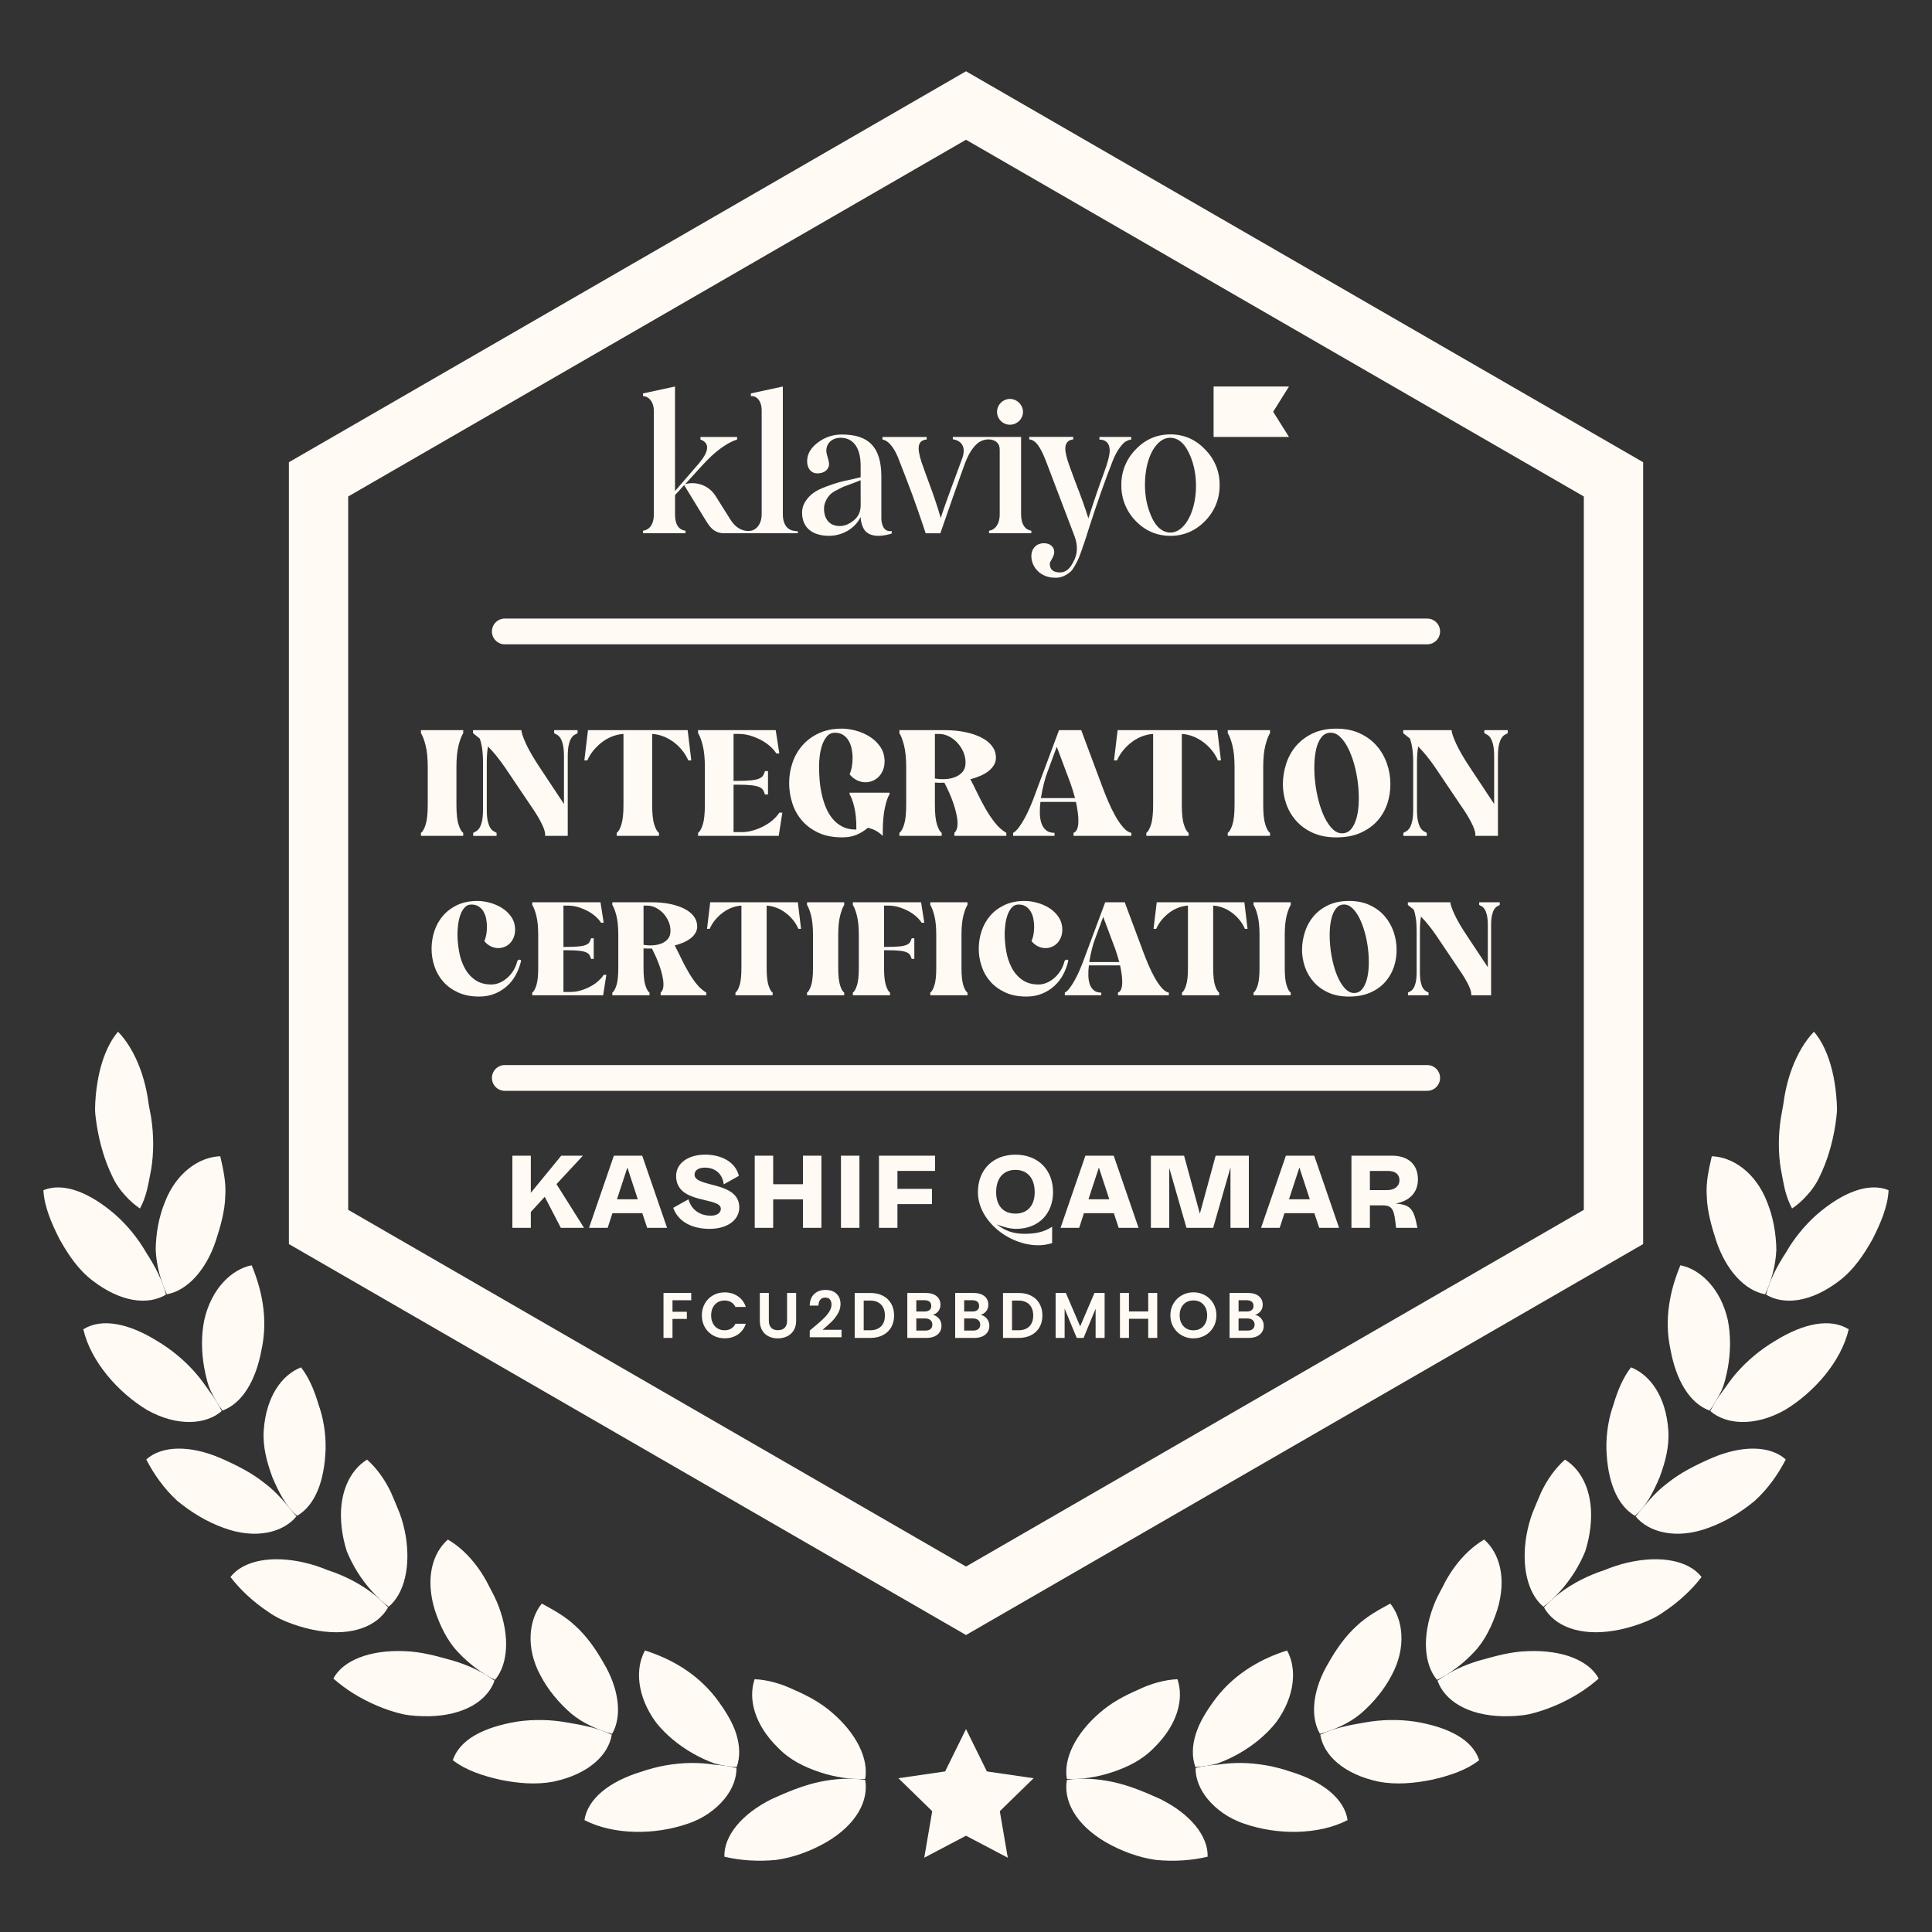<?xml version="1.0" encoding="utf-8"?>
<!-- Generator: Adobe Illustrator 16.0.0, SVG Export Plug-In . SVG Version: 6.00 Build 0)  -->
<!DOCTYPE svg PUBLIC "-//W3C//DTD SVG 1.1//EN" "http://www.w3.org/Graphics/SVG/1.1/DTD/svg11.dtd">
<svg version="1.1" id="Layer_1" xmlns="http://www.w3.org/2000/svg" xmlns:xlink="http://www.w3.org/1999/xlink" x="0px" y="0px"
	 width="300px" height="300px" viewBox="0 0 300 300" enable-background="new 0 0 300 300" xml:space="preserve">
<rect x="0" y="0" width="300" height="300" fill="#333333" stroke="none"/>
<g>
	<g>
		<g>
			<g>
				<g>
					<g>
						<g>
							<path fill="#FFFAF4" d="M293.259,184.811c-0.116,2.535-1.243,5.15-2.497,7.615c-1.367,2.441-2.933,4.758-5.13,6.432
								c-4.396,3.384-8.631,3.845-11.403,2.168c0.557-2.194,1.69-4.393,3.08-6.518c1.243-2.17,2.896-4.227,4.881-5.977
								C286.249,185.057,290.232,183.572,293.259,184.811z"/>
							<path fill="#FFFAF4" d="M287.066,206.412c-1.147,4.977-5.368,9.797-9.905,12.533c-4.738,2.658-9.197,2.254-11.586,0.16
								c0.497-1.01,1.12-2.006,1.848-2.982c0.734-0.971,1.39-2.016,2.236-2.947c1.651-1.898,3.686-3.605,5.987-4.971
								C280.111,205.438,284.253,204.648,287.066,206.412z"/>
							<path fill="#FFFAF4" d="M277.29,226.625c-1.147,2.248-2.742,4.529-4.793,6.406c-2.156,1.801-4.627,3.277-7.164,4.195
								c-5.021,1.885-9.344,0.717-11.354-1.765c1.442-1.728,2.93-3.674,4.975-5.185c1.955-1.584,4.416-2.813,6.789-3.846
								C270.471,224.379,274.88,224.443,277.29,226.625z"/>
							<path fill="#FFFAF4" d="M264.221,244.875c-1.531,2.002-3.58,3.895-5.888,5.43c-1.121,0.793-2.39,1.402-3.729,1.863
								c-1.324,0.475-2.674,0.836-4.021,1.053c-5.388,0.877-9.233-0.775-10.836-3.621c1.528-1.672,3.498-3.137,5.769-4.297
								c1.129-0.572,2.334-1.08,3.596-1.488c1.18-0.491,2.408-0.895,3.684-1.188C257.866,241.469,262.227,242.318,264.221,244.875z"
								/>
							<path fill="#FFFAF4" d="M248.243,260.643c-1.882,1.681-4.254,3.152-6.818,4.232c-1.276,0.537-2.604,0.982-3.938,1.295
								c-1.358,0.283-2.791,0.338-4.149,0.324c-5.502-0.129-9.03-2.449-10.123-5.52c1.824-1.345,4.047-2.41,6.5-3.125
								c2.474-0.689,4.929-1.4,7.584-1.461C242.544,256.184,246.718,257.797,248.243,260.643z"/>
							<path fill="#FFFAF4" d="M229.689,273.318c-2.01,1.572-4.684,2.445-7.405,3.053c-2.738,0.551-5.543,0.791-8.222,0.283
								c-5.422-1.16-8.518-4.092-9.049-7.287c2.027-1.008,4.469-1.494,6.945-1.902c2.471-0.449,5.115-0.518,7.742-0.137
								C224.995,268.201,228.645,270.152,229.689,273.318z"/>
							<path fill="#FFFAF4" d="M209.253,282.627c-4.539,2.338-10.93,2.32-15.979,0.578c-2.518-0.82-4.465-2.297-5.744-3.844
								c-1.271-1.545-1.896-3.219-1.885-4.83c1.097-0.283,2.265-0.428,3.467-0.52c1.189-0.187,2.427-0.269,3.685-0.259
								c2.521,0.043,5.147,0.494,7.681,1.377C205.454,276.645,208.771,279.361,209.253,282.627z"/>
							<path fill="#FFFAF4" d="M187.521,288.309c-2.453,0.588-5.24,0.769-7.99,0.504c-2.754-0.367-5.49-1.42-7.828-2.754
								c-4.697-2.746-6.613-6.467-6.033-9.688c2.248-0.313,4.701-0.199,7.178,0.342c2.478,0.529,5.006,1.588,7.316,2.639
								C184.809,281.65,187.616,285.07,187.521,288.309z"/>
							<path fill="#FFFAF4" d="M274.091,200.975c-3.184-0.578-6.079-3.771-7.59-8.268c-0.735-2.244-1.405-4.656-1.469-6.887
								c-0.177-2.254,0.34-4.344,0.772-6.277c3.213,0.096,6.801,2.488,8.59,7.098c0.939,2.305,1.398,4.883,1.438,7.412
								C275.727,196.545,275.04,198.939,274.091,200.975z"/>
							<path fill="#FFFAF4" d="M268.298,204.996c0.478,2.416,0.437,5.008-0.016,7.479c-0.25,1.23-0.503,2.478-1.023,3.56
								c-0.522,1.08-1.133,2.094-1.803,3.002c-3.099-1.156-5.188-4.688-6.06-9.459c-1.069-4.892,0.006-9.453,1.537-13.109
								C264.038,197.092,267.2,200.092,268.298,204.996z"/>
							<path fill="#FFFAF4" d="M259.048,222.006c0.197,2.547-0.45,4.984-1.327,7.346c-0.966,2.287-2.095,4.56-3.853,6.019
								c-2.836-1.66-4.281-5.486-4.427-10.437c-0.037-2.44,0.365-4.783,1.113-6.871c0.639-2.172,1.492-4.18,2.707-5.742
								C256.271,213.51,258.669,216.885,259.048,222.006z"/>
							<path fill="#FFFAF4" d="M246.962,237.121c-0.144,1.254-0.41,2.523-0.797,3.744c-0.465,1.15-1.041,2.26-1.709,3.316
								c-1.332,2.104-3.006,3.954-4.799,5.311c-2.466-2.066-3.447-6.328-2.627-11.096c0.215-1.188,0.518-2.34,0.92-3.431
								c0.418-1.061,0.881-2.114,1.33-3.178c0.969-2.058,2.233-3.806,3.729-5.138C245.775,228.35,247.527,232.066,246.962,237.121z"
								/>
							<path fill="#FFFAF4" d="M232.499,249.969c-0.767,2.35-1.908,4.813-3.633,6.592c-1.695,1.81-3.693,3.301-5.722,4.293
								c-2.074-2.467-2.285-6.803-0.621-11.291c0.408-1.133,0.949-2.153,1.511-3.188c0.521-1.078,1.129-2.082,1.795-2.994
								c1.325-1.822,2.907-3.307,4.631-4.322C232.9,241.215,233.971,245.152,232.499,249.969z"/>
							<path fill="#FFFAF4" d="M216.073,260.178c-1.152,2.207-2.816,4.211-4.726,5.871c-1.932,1.617-4.225,2.568-6.383,3.186
								c-1.619-2.801-1.072-7.071,1.379-11.118c1.186-2.101,2.625-4.103,4.277-5.607c1.627-1.557,3.525-2.557,5.26-3.508
								C217.868,251.447,218.438,255.854,216.073,260.178z"/>
							<path fill="#FFFAF4" d="M198.152,267.449c-1.53,1.928-3.532,3.564-5.719,4.813c-1.078,0.619-2.219,1.143-3.363,1.564
								c-1.149,0.32-2.327,0.486-3.448,0.566c-0.556-1.529-0.521-3.312,0.063-5.142c0.569-1.83,1.682-3.649,3.192-5.646
								c3.052-3.916,7.192-6.135,10.979-7.316C201.4,259.082,201.141,263.354,198.152,267.449z"/>
							<path fill="#FFFAF4" d="M179.202,271.385c-1.813,1.889-4.08,2.99-6.449,3.785c-2.367,0.793-4.84,1.162-7.084,1.063
								c-0.573-3.157,1.39-7.067,5.063-10.241c1.836-1.613,3.898-2.699,5.963-3.591c2.052-0.996,4.142-1.561,6.138-1.657
								C183.874,263.814,182.854,267.813,179.202,271.385z"/>
							<path fill="#FFFAF4" d="M278.271,187.656c-0.437-0.828-0.812-1.766-1.078-2.799c-0.248-1.033-0.441-2.162-0.674-3.381
								c-0.394-2.431-0.412-5.127,0.021-7.943c0.125-0.703,0.256-1.4,0.377-2.08c0.084-0.682,0.192-1.348,0.33-1.992
								c0.264-1.305,0.614-2.525,1.053-3.662c0.865-2.281,2.035-4.209,3.371-5.596c1.203,1.387,2.172,3.424,2.793,5.895
								c0.313,1.236,0.539,2.584,0.664,4.004c0.074,0.711,0.11,1.445,0.123,2.187c-0.026,0.744-0.135,1.487-0.237,2.254
								c-0.46,3.037-1.32,5.819-2.431,8.088c-0.521,1.147-1.213,2.146-1.992,2.979C279.846,186.447,279.064,187.135,278.271,187.656
								z"/>
						</g>
					</g>
					<g>
						<g>
							<path fill="#FFFAF4" d="M6.741,184.811c0.126,2.535,1.254,5.15,2.507,7.615c1.366,2.441,2.923,4.758,5.134,6.432
								c4.391,3.384,8.621,3.845,11.398,2.168c-0.556-2.194-1.69-4.393-3.077-6.518c-1.245-2.17-2.899-4.227-4.888-5.977
								C13.757,185.057,9.775,183.572,6.741,184.811z"/>
							<path fill="#FFFAF4" d="M12.938,206.412c1.147,4.977,5.37,9.797,9.902,12.533c4.75,2.658,9.198,2.254,11.591,0.16
								c-0.499-1.01-1.119-2.006-1.841-2.982c-0.73-0.971-1.391-2.016-2.239-2.947c-1.654-1.898-3.685-3.605-5.984-4.971
								C19.896,205.438,15.76,204.648,12.938,206.412z"/>
							<path fill="#FFFAF4" d="M22.714,226.625c1.152,2.248,2.746,4.529,4.794,6.406c2.166,1.801,4.628,3.277,7.17,4.195
								c5.012,1.885,9.337,0.717,11.352-1.765c-1.445-1.728-2.933-3.674-4.978-5.185c-1.954-1.584-4.412-2.813-6.779-3.846
								C29.537,224.379,25.128,224.443,22.714,226.625z"/>
							<path fill="#FFFAF4" d="M35.785,244.875c1.536,2.002,3.584,3.895,5.889,5.43c1.122,0.793,2.391,1.402,3.732,1.863
								c1.324,0.475,2.671,0.836,4.011,1.053c5.391,0.877,9.243-0.775,10.846-3.621c-1.538-1.672-3.505-3.137-5.767-4.297
								c-1.127-0.572-2.334-1.08-3.594-1.488c-1.183-0.491-2.417-0.895-3.686-1.188C42.141,241.469,37.775,242.318,35.785,244.875z"
								/>
							<path fill="#FFFAF4" d="M51.763,260.643c1.885,1.681,4.259,3.152,6.816,4.232c1.277,0.537,2.607,0.982,3.937,1.295
								c1.359,0.283,2.787,0.338,4.154,0.324c5.503-0.129,9.029-2.449,10.121-5.52c-1.825-1.345-4.046-2.41-6.5-3.125
								c-2.47-0.689-4.924-1.4-7.585-1.461C57.465,256.184,53.283,257.797,51.763,260.643z"/>
							<path fill="#FFFAF4" d="M70.311,273.318c2.009,1.572,4.695,2.445,7.41,3.053c2.736,0.551,5.542,0.791,8.22,0.283
								c5.43-1.16,8.521-4.092,9.054-7.287c-2.026-1.008-4.468-1.494-6.954-1.902c-2.461-0.449-5.105-0.518-7.729-0.137
								C75.02,268.201,71.369,270.152,70.311,273.318z"/>
							<path fill="#FFFAF4" d="M90.754,282.627c4.537,2.338,10.933,2.32,15.977,0.578c2.519-0.82,4.465-2.297,5.743-3.844
								c1.272-1.545,1.896-3.219,1.89-4.83c-1.104-0.283-2.26-0.428-3.468-0.52c-1.193-0.187-2.425-0.269-3.686-0.259
								c-2.523,0.043-5.15,0.494-7.682,1.377C94.549,276.645,91.235,279.361,90.754,282.627z"/>
							<path fill="#FFFAF4" d="M112.481,288.309c2.457,0.588,5.244,0.769,7.998,0.504c2.756-0.367,5.49-1.42,7.83-2.754
								c4.699-2.746,6.608-6.467,6.033-9.688c-2.25-0.313-4.704-0.199-7.189,0.342c-2.474,0.529-4.999,1.588-7.315,2.639
								C115.197,281.65,112.385,285.07,112.481,288.309z"/>
							<path fill="#FFFAF4" d="M25.914,200.975c3.181-0.578,6.079-3.771,7.585-8.268c0.738-2.244,1.418-4.656,1.475-6.887
								c0.17-2.254-0.335-4.344-0.77-6.277c-3.213,0.096-6.805,2.488-8.59,7.098c-0.945,2.305-1.407,4.883-1.438,7.412
								C24.284,196.545,24.97,198.939,25.914,200.975z"/>
							<path fill="#FFFAF4" d="M31.714,204.996c-0.487,2.416-0.441,5.008,0.013,7.479c0.251,1.23,0.497,2.478,1.025,3.56
								c0.523,1.08,1.123,2.094,1.797,3.002c3.103-1.156,5.186-4.688,6.063-9.459c1.063-4.892-0.009-9.453-1.537-13.109
								C35.971,197.092,32.816,200.092,31.714,204.996z"/>
							<path fill="#FFFAF4" d="M40.96,222.006c-0.195,2.547,0.454,4.984,1.325,7.346c0.965,2.287,2.098,4.56,3.856,6.019
								c2.831-1.66,4.272-5.486,4.42-10.437c0.037-2.44-0.357-4.783-1.11-6.871c-0.642-2.172-1.488-4.18-2.71-5.742
								C43.732,213.51,41.342,216.885,40.96,222.006z"/>
							<path fill="#FFFAF4" d="M53.045,237.121c0.141,1.254,0.408,2.523,0.801,3.744c0.463,1.15,1.043,2.26,1.704,3.316
								c1.335,2.104,3.01,3.954,4.802,5.311c2.465-2.066,3.442-6.328,2.627-11.096c-0.211-1.188-0.518-2.34-0.92-3.431
								c-0.412-1.061-0.885-2.114-1.329-3.178c-0.967-2.058-2.238-3.806-3.731-5.138C54.236,228.35,52.48,232.066,53.045,237.121z"
								/>
							<path fill="#FFFAF4" d="M67.504,249.969c0.767,2.35,1.92,4.813,3.639,6.592c1.694,1.81,3.694,3.301,5.717,4.293
								c2.069-2.467,2.287-6.803,0.621-11.291c-0.41-1.133-0.953-2.153-1.504-3.188c-0.528-1.078-1.136-2.082-1.798-2.994
								c-1.33-1.822-2.902-3.307-4.634-4.322C67.103,241.215,66.041,245.152,67.504,249.969z"/>
							<path fill="#FFFAF4" d="M83.934,260.178c1.151,2.207,2.817,4.211,4.724,5.871c1.926,1.617,4.22,2.568,6.391,3.186
								c1.613-2.801,1.063-7.071-1.384-11.118c-1.187-2.101-2.626-4.103-4.277-5.607c-1.627-1.557-3.526-2.557-5.259-3.508
								C82.136,251.447,81.567,255.854,83.934,260.178z"/>
							<path fill="#FFFAF4" d="M101.857,267.449c1.528,1.928,3.528,3.564,5.718,4.813c1.082,0.619,2.213,1.143,3.358,1.564
								c1.154,0.32,2.326,0.486,3.454,0.566c0.56-1.529,0.508-3.312-0.062-5.142c-0.575-1.83-1.69-3.649-3.202-5.646
								c-3.044-3.916-7.192-6.135-10.975-7.316C98.613,259.082,98.867,263.354,101.857,267.449z"/>
							<path fill="#FFFAF4" d="M120.807,271.385c1.813,1.889,4.079,2.99,6.451,3.785c2.361,0.793,4.835,1.162,7.085,1.063
								c0.572-3.157-1.395-7.067-5.072-10.241c-1.837-1.613-3.893-2.699-5.959-3.591c-2.056-0.996-4.143-1.561-6.135-1.657
								C116.135,263.814,117.157,267.813,120.807,271.385z"/>
							<path fill="#FFFAF4" d="M21.737,187.656c0.446-0.828,0.803-1.766,1.07-2.799c0.252-1.033,0.447-2.162,0.686-3.381
								c0.382-2.431,0.41-5.127-0.023-7.943c-0.135-0.703-0.261-1.4-0.382-2.08c-0.085-0.682-0.198-1.348-0.328-1.992
								c-0.27-1.305-0.621-2.525-1.051-3.662c-0.868-2.281-2.031-4.209-3.379-5.596c-1.203,1.387-2.169,3.424-2.793,5.895
								c-0.309,1.236-0.531,2.584-0.665,4.004c-0.064,0.711-0.103,1.445-0.112,2.187c0.015,0.744,0.133,1.487,0.238,2.254
								c0.458,3.037,1.321,5.819,2.425,8.088c0.515,1.147,1.217,2.146,1.991,2.979C20.159,186.447,20.943,187.135,21.737,187.656z"
								/>
						</g>
					</g>
				</g>
			</g>
			<polygon fill="#FFFAF4" points="150.001,268.494 153.245,275.068 160.499,276.123 155.251,281.24 156.488,288.465 
				150.001,285.051 143.516,288.465 144.754,281.24 139.505,276.123 146.756,275.068 			"/>
		</g>
		<g>
			<path fill="#FFFAF4" d="M150.001,21.7l95.935,55.393v110.769l-95.935,55.39l-95.932-55.39V77.092L150.001,21.7 M150.001,11.069
				L44.861,71.773v121.405l105.14,60.707l105.146-60.707V71.773L150.001,11.069L150.001,11.069z"/>
		</g>
	</g>
	<g>
		<path fill="#FFFAF4" d="M71.93,113.378v0.469c-0.266,0.406-0.508,1.048-0.727,1.923c-0.22,0.876-0.328,2.002-0.328,3.377v5.816
			c0,1.376,0.108,2.403,0.328,3.084c0.219,0.68,0.461,1.106,0.727,1.278v0.469h-6.566v-0.469c0.266-0.172,0.508-0.599,0.728-1.278
			c0.219-0.681,0.328-1.708,0.328-3.084v-5.816c0-1.375-0.109-2.501-0.328-3.377c-0.22-0.875-0.462-1.517-0.728-1.923v-0.469H71.93z
			"/>
		<path fill="#FFFAF4" d="M73.454,113.378h7.505c0.016,0.406,0.258,1.117,0.727,2.134c0.47,1.017,1.173,2.228,2.111,3.635
			l3.775,5.699v-7.341c0-0.797-0.055-1.422-0.164-1.876c-0.109-0.453-0.243-0.797-0.398-1.032c-0.157-0.234-0.321-0.398-0.493-0.492
			c-0.172-0.094-0.328-0.18-0.469-0.258v-0.469h3.635v0.469c-0.141,0.078-0.297,0.164-0.469,0.258
			c-0.172,0.094-0.336,0.258-0.492,0.492c-0.157,0.235-0.29,0.579-0.399,1.032c-0.109,0.454-0.164,1.079-0.164,1.876v12.289h-3.518
			c0.031-0.141,0.02-0.344-0.035-0.609s-0.172-0.599-0.352-0.997c-0.18-0.398-0.427-0.863-0.739-1.396
			c-0.313-0.531-0.711-1.141-1.195-1.829l-3.917-5.816c-0.453-0.656-0.899-1.255-1.337-1.794s-0.867-1.02-1.289-1.442
			c-0.063,0.345-0.11,0.724-0.142,1.138c-0.032,0.414-0.047,0.88-0.047,1.396v7.223c0,0.798,0.055,1.423,0.164,1.877
			c0.109,0.453,0.243,0.797,0.399,1.031c0.156,0.234,0.32,0.398,0.492,0.493c0.172,0.094,0.328,0.18,0.469,0.258v0.469h-3.635
			v-0.469c0.141-0.078,0.297-0.164,0.469-0.258c0.172-0.095,0.336-0.259,0.493-0.493c0.156-0.234,0.289-0.578,0.398-1.031
			c0.109-0.454,0.164-1.079,0.164-1.877v-7.223c0-0.892-0.047-1.642-0.141-2.252c-0.094-0.609-0.219-1.117-0.375-1.524
			c-0.423-0.344-0.767-0.617-1.032-0.82L73.454,113.378L73.454,113.378z"/>
		<path fill="#FFFAF4" d="M90.738,118.069l0.563-4.69h15.479l0.563,4.69h-0.469c-0.25-0.579-0.574-1.11-0.974-1.595
			c-0.398-0.484-0.848-0.911-1.349-1.278c-0.5-0.367-1.031-0.657-1.595-0.868c-0.563-0.211-1.125-0.332-1.688-0.363v10.999
			c0,1.376,0.109,2.403,0.329,3.084c0.219,0.68,0.461,1.106,0.727,1.278v0.469h-6.566v-0.469c0.266-0.172,0.508-0.599,0.727-1.278
			c0.219-0.681,0.329-1.708,0.329-3.084v-10.999c-0.563,0.031-1.126,0.152-1.688,0.363c-0.563,0.211-1.091,0.501-1.583,0.868
			c-0.493,0.367-0.942,0.794-1.349,1.278c-0.407,0.484-0.735,1.016-0.985,1.595H90.738z"/>
		<path fill="#FFFAF4" d="M109.452,124.963v-5.816c0-1.375-0.109-2.501-0.328-3.377c-0.219-0.875-0.461-1.517-0.727-1.923v-0.469
			h12.054l0.563,3.611h-0.47c-0.234-0.375-0.559-0.746-0.973-1.114c-0.415-0.367-0.888-0.691-1.419-0.973
			c-0.532-0.282-1.091-0.508-1.677-0.681c-0.587-0.172-1.177-0.258-1.771-0.258h-0.798v7.294h0.516c0.985,0,1.747-0.031,2.287-0.094
			c0.539-0.063,0.949-0.16,1.231-0.294c0.281-0.132,0.473-0.293,0.574-0.48s0.191-0.406,0.27-0.656h0.469v3.635h-0.469
			c-0.078-0.25-0.168-0.469-0.27-0.656c-0.102-0.188-0.293-0.349-0.574-0.481c-0.282-0.133-0.692-0.23-1.231-0.293
			c-0.54-0.063-1.302-0.094-2.287-0.094h-0.516v7.364h1.267c0.594,0,1.185-0.086,1.771-0.259c0.586-0.172,1.146-0.398,1.677-0.68
			c0.531-0.282,1.005-0.605,1.419-0.974c0.414-0.367,0.738-0.738,0.974-1.113h0.469l-0.563,3.611h-12.522v-0.469
			c0.266-0.172,0.508-0.599,0.727-1.278C109.343,127.367,109.452,126.339,109.452,124.963z"/>
		<path fill="#FFFAF4" d="M122.538,121.586c0-1.063,0.168-2.1,0.505-3.107c0.336-1.009,0.844-1.907,1.524-2.697
			c0.68-0.789,1.532-1.427,2.556-1.911s2.225-0.728,3.601-0.728c0.672,0,1.391,0.103,2.157,0.306
			c0.766,0.203,1.481,0.512,2.146,0.926c0.665,0.415,1.216,0.938,1.653,1.571c0.438,0.634,0.665,1.38,0.681,2.24
			c0,0.516-0.082,0.977-0.246,1.384c-0.164,0.406-0.384,0.75-0.657,1.031c-0.273,0.281-0.59,0.497-0.949,0.646
			c-0.36,0.148-0.735,0.223-1.126,0.223c-0.438,0-0.872-0.102-1.302-0.305c-0.43-0.203-0.817-0.517-1.161-0.938
			c0.156-0.328,0.273-0.711,0.353-1.149c0.078-0.438,0.117-0.895,0.117-1.372s-0.047-0.949-0.141-1.419
			c-0.094-0.469-0.251-0.891-0.47-1.266c-0.219-0.376-0.504-0.677-0.855-0.903c-0.351-0.226-0.778-0.34-1.278-0.34
			c-0.516,0-0.938,0.199-1.267,0.598c-0.328,0.399-0.578,0.872-0.75,1.419c-0.173,0.548-0.29,1.114-0.353,1.7
			c-0.063,0.587-0.094,1.067-0.094,1.442c0,0.657,0.027,1.356,0.082,2.099c0.055,0.743,0.16,1.478,0.317,2.205
			c0.156,0.727,0.371,1.427,0.645,2.099c0.273,0.673,0.621,1.267,1.044,1.782c0.422,0.517,0.93,0.927,1.524,1.231
			c0.594,0.305,1.281,0.457,2.063,0.457h0.117c0.016-1.375-0.09-2.532-0.316-3.471c-0.227-0.938-0.474-1.61-0.739-2.017v-0.234
			h6.215v0.234c-0.266,0.406-0.504,1.087-0.715,2.04c-0.211,0.954-0.325,2.119-0.34,3.494v0.938
			c-0.392-0.359-0.755-0.629-1.091-0.81c-0.336-0.179-0.738-0.331-1.208-0.457c-0.531,0.454-1.118,0.817-1.759,1.091
			c-0.642,0.273-1.392,0.41-2.251,0.41c-1.423,0-2.654-0.242-3.694-0.727c-1.04-0.485-1.896-1.122-2.567-1.912
			c-0.673-0.789-1.169-1.691-1.489-2.708C122.698,123.666,122.538,122.634,122.538,121.586z"/>
		<path fill="#FFFAF4" d="M139.658,129.794v-0.469c0.266-0.172,0.508-0.599,0.727-1.278c0.219-0.681,0.328-1.708,0.328-3.084v-5.816
			c0-1.375-0.109-2.501-0.328-3.377c-0.219-0.875-0.461-1.517-0.727-1.923v-0.469h7.059c1.157,0,2.216,0.102,3.179,0.305
			c0.961,0.203,1.793,0.484,2.497,0.844c0.705,0.36,1.252,0.798,1.643,1.313c0.391,0.517,0.594,1.087,0.609,1.712
			c0.016,0.454-0.082,0.86-0.293,1.22s-0.496,0.68-0.855,0.962c-0.359,0.281-0.782,0.527-1.268,0.738
			c-0.484,0.211-1,0.387-1.547,0.527c0.358,0.688,0.733,1.439,1.125,2.252c0.391,0.813,0.81,1.606,1.256,2.38
			c0.444,0.774,0.93,1.489,1.453,2.146c0.522,0.656,1.104,1.172,1.748,1.548v0.469h-8.069v-0.469
			c0.25-0.234,0.402-0.548,0.457-0.938c0.055-0.39,0.047-0.828-0.023-1.313c-0.07-0.484-0.184-0.996-0.34-1.536
			c-0.156-0.539-0.332-1.059-0.527-1.56c-0.196-0.5-0.396-0.965-0.599-1.396c-0.203-0.43-0.375-0.777-0.516-1.043
			c-0.266,0.016-0.524,0.02-0.774,0.012c-0.25-0.008-0.484-0.02-0.703-0.035v3.447c0,1.376,0.109,2.403,0.328,3.084
			c0.219,0.68,0.461,1.106,0.728,1.278v0.469H139.658z M145.169,120.882c0.531,0.094,1.079,0.126,1.642,0.094
			c0.563-0.03,1.075-0.141,1.536-0.328s0.84-0.461,1.138-0.82c0.297-0.359,0.446-0.829,0.446-1.407c0-0.594-0.122-1.161-0.364-1.7
			c-0.243-0.54-0.556-1.013-0.938-1.419c-0.382-0.406-0.82-0.729-1.313-0.974c-0.492-0.242-0.996-0.363-1.513-0.363h-0.633
			L145.169,120.882L145.169,120.882z"/>
		<path fill="#FFFAF4" d="M157.316,129.794v-0.469c0.281-0.141,0.57-0.411,0.867-0.81s0.588-0.852,0.868-1.36
			c0.282-0.508,0.54-1.027,0.774-1.56c0.234-0.531,0.43-1,0.586-1.407l4.033-10.811h3.447l3.283,8.794
			c0.266,0.72,0.57,1.481,0.915,2.287c0.345,0.805,0.711,1.556,1.103,2.251c0.391,0.696,0.797,1.286,1.22,1.771
			c0.422,0.485,0.845,0.767,1.267,0.845v0.469h-8.981v-0.469c0.25-0.094,0.434-0.285,0.551-0.575
			c0.117-0.289,0.185-0.648,0.199-1.078c0.015-0.43-0.013-0.915-0.082-1.454c-0.07-0.54-0.168-1.106-0.293-1.7h-5.511
			c-0.08,0.625-0.11,1.23-0.095,1.817c0.015,0.586,0.101,1.099,0.259,1.536c0.155,0.438,0.395,0.789,0.715,1.055
			c0.32,0.267,0.754,0.399,1.302,0.399v0.469H157.316z M166.934,123.931c-0.109-0.406-0.228-0.809-0.353-1.207
			c-0.125-0.399-0.25-0.778-0.375-1.138l-2.11-5.629l-1.5,4.058c-0.156,0.406-0.326,0.961-0.506,1.665
			c-0.18,0.703-0.332,1.454-0.457,2.251H166.934z"/>
		<path fill="#FFFAF4" d="M172.982,118.069l0.563-4.69h15.479l0.563,4.69h-0.469c-0.25-0.579-0.574-1.11-0.973-1.595
			c-0.399-0.485-0.85-0.911-1.351-1.278c-0.5-0.367-1.03-0.657-1.594-0.868s-1.126-0.332-1.688-0.363v10.999
			c0,1.376,0.108,2.403,0.328,3.084c0.219,0.68,0.461,1.106,0.729,1.278v0.469h-6.567v-0.469c0.267-0.172,0.508-0.599,0.728-1.278
			c0.22-0.681,0.328-1.708,0.328-3.084v-10.999c-0.563,0.031-1.125,0.152-1.688,0.363s-1.092,0.501-1.583,0.868
			c-0.492,0.367-0.942,0.794-1.349,1.278c-0.407,0.484-0.735,1.016-0.985,1.595H172.982z"/>
		<path fill="#FFFAF4" d="M197.208,113.378v0.469c-0.267,0.406-0.508,1.048-0.728,1.923c-0.219,0.876-0.328,2.002-0.328,3.377v5.816
			c0,1.376,0.109,2.403,0.328,3.084c0.22,0.68,0.461,1.106,0.728,1.278v0.469h-6.565v-0.469c0.267-0.172,0.508-0.599,0.729-1.278
			c0.219-0.681,0.328-1.708,0.328-3.084v-5.816c0-1.375-0.109-2.501-0.328-3.377c-0.221-0.875-0.462-1.517-0.729-1.923v-0.469
			H197.208z"/>
		<path fill="#FFFAF4" d="M199.202,121.704c0.015-1.048,0.188-2.083,0.516-3.107c0.328-1.023,0.832-1.938,1.513-2.744
			c0.681-0.805,1.541-1.457,2.58-1.958c1.039-0.5,2.271-0.751,3.693-0.751c1.407,0,2.639,0.251,3.693,0.751
			c1.056,0.501,1.927,1.153,2.615,1.958c0.688,0.806,1.207,1.721,1.56,2.744c0.353,1.024,0.526,2.06,0.526,3.107
			c0.017,1.048-0.141,2.067-0.469,3.061c-0.328,0.994-0.837,1.88-1.523,2.662c-0.688,0.781-1.563,1.411-2.627,1.888
			c-1.064,0.477-2.321,0.715-3.775,0.715c-1.406,0-2.631-0.238-3.67-0.715c-1.04-0.477-1.904-1.106-2.592-1.888
			c-0.688-0.782-1.2-1.669-1.536-2.662C199.369,123.771,199.202,122.751,199.202,121.704z M208.395,129.396
			c0.58,0,1.053-0.223,1.42-0.669c0.367-0.445,0.647-1.035,0.845-1.771c0.194-0.734,0.305-1.575,0.327-2.521
			c0.023-0.946-0.022-1.907-0.141-2.885c-0.117-0.978-0.305-1.931-0.563-2.861c-0.26-0.93-0.571-1.763-0.938-2.498
			c-0.367-0.734-0.787-1.324-1.256-1.771c-0.469-0.445-0.979-0.66-1.523-0.645c-0.547,0.015-1.002,0.246-1.36,0.691
			c-0.358,0.446-0.629,1.036-0.81,1.771c-0.18,0.735-0.28,1.571-0.305,2.51c-0.023,0.939,0.023,1.892,0.141,2.861
			c0.119,0.969,0.302,1.923,0.552,2.861c0.25,0.938,0.555,1.771,0.915,2.497c0.359,0.728,0.766,1.313,1.219,1.759
			C207.371,129.173,207.863,129.396,208.395,129.396z"/>
		<path fill="#FFFAF4" d="M217.893,113.378h7.506c0.016,0.406,0.258,1.117,0.727,2.134c0.471,1.017,1.173,2.228,2.111,3.635
			l3.775,5.699v-7.341c0-0.797-0.056-1.422-0.164-1.876c-0.109-0.453-0.242-0.797-0.398-1.032c-0.156-0.234-0.32-0.398-0.492-0.492
			c-0.173-0.094-0.329-0.18-0.471-0.258v-0.469h3.637v0.469c-0.143,0.078-0.298,0.164-0.471,0.258
			c-0.172,0.094-0.336,0.258-0.491,0.492c-0.156,0.235-0.29,0.579-0.397,1.032c-0.111,0.454-0.164,1.079-0.164,1.876v12.289h-3.52
			c0.031-0.141,0.02-0.344-0.035-0.609s-0.172-0.599-0.352-0.997s-0.426-0.863-0.738-1.396c-0.313-0.531-0.712-1.141-1.196-1.829
			l-3.917-5.816c-0.453-0.656-0.898-1.255-1.336-1.794s-0.867-1.02-1.29-1.442c-0.063,0.345-0.108,0.724-0.141,1.138
			s-0.048,0.88-0.048,1.396v7.223c0,0.798,0.056,1.423,0.164,1.877c0.109,0.453,0.242,0.797,0.398,1.031
			c0.156,0.234,0.32,0.398,0.492,0.493c0.172,0.094,0.329,0.18,0.47,0.258v0.469h-3.636v-0.469c0.141-0.078,0.297-0.164,0.47-0.258
			c0.173-0.095,0.337-0.259,0.492-0.493c0.156-0.234,0.289-0.578,0.397-1.031c0.109-0.454,0.164-1.079,0.164-1.877v-7.223
			c0-0.892-0.047-1.642-0.141-2.252c-0.094-0.609-0.219-1.117-0.375-1.524c-0.422-0.344-0.767-0.617-1.031-0.82V113.378
			L217.893,113.378z"/>
		<path fill="#FFFAF4" d="M67.013,147.325c0-0.936,0.145-1.847,0.433-2.733c0.289-0.887,0.729-1.677,1.32-2.371
			c0.591-0.694,1.333-1.255,2.228-1.681c0.894-0.427,1.945-0.64,3.155-0.64c0.591,0,1.224,0.09,1.897,0.269
			c0.673,0.179,1.303,0.45,1.887,0.814c0.584,0.364,1.069,0.824,1.454,1.382c0.385,0.557,0.584,1.213,0.598,1.969
			c0,0.454-0.071,0.859-0.216,1.217c-0.145,0.358-0.337,0.66-0.578,0.908c-0.24,0.247-0.519,0.437-0.835,0.566
			c-0.316,0.131-0.646,0.196-0.99,0.196c-0.385,0-0.767-0.089-1.145-0.269c-0.378-0.178-0.719-0.453-1.021-0.824
			c0.138-0.289,0.24-0.626,0.31-1.011c0.068-0.385,0.103-0.787,0.103-1.207c0-0.419-0.041-0.835-0.123-1.247
			c-0.083-0.413-0.221-0.784-0.413-1.114c-0.192-0.329-0.443-0.594-0.753-0.794c-0.309-0.199-0.684-0.299-1.124-0.299
			c-0.453,0-0.824,0.176-1.113,0.526s-0.509,0.767-0.66,1.247c-0.151,0.481-0.254,0.979-0.309,1.495
			c-0.056,0.516-0.083,0.938-0.083,1.269c0,0.866,0.079,1.764,0.237,2.691c0.158,0.927,0.437,1.777,0.835,2.547
			s0.938,1.403,1.619,1.897c0.681,0.496,1.543,0.742,2.588,0.742c0.399,0,0.801-0.082,1.207-0.246
			c0.405-0.166,0.794-0.401,1.165-0.713c0.371-0.31,0.701-0.687,0.99-1.134c0.288-0.446,0.501-0.945,0.639-1.495
			c0.027-0.097,0.076-0.165,0.145-0.206c0.068-0.042,0.138-0.063,0.206-0.063c0.069,0,0.131,0.021,0.186,0.063
			c0.055,0.041,0.069,0.109,0.042,0.206c-0.18,0.742-0.447,1.442-0.805,2.103s-0.812,1.238-1.361,1.732
			c-0.55,0.496-1.186,0.891-1.907,1.186c-0.722,0.297-1.53,0.443-2.424,0.443c-1.251,0-2.341-0.213-3.269-0.639
			c-0.928-0.426-1.698-0.986-2.31-1.683c-0.612-0.692-1.065-1.485-1.361-2.381C67.16,149.153,67.013,148.246,67.013,147.325z"/>
		<path fill="#FFFAF4" d="M83.573,150.294v-5.115c0-1.209-0.097-2.199-0.289-2.97c-0.192-0.77-0.405-1.333-0.639-1.69v-0.413h10.6
			l0.495,3.176h-0.412c-0.206-0.33-0.492-0.656-0.855-0.979c-0.365-0.322-0.781-0.608-1.248-0.854
			c-0.468-0.248-0.959-0.446-1.475-0.599c-0.516-0.15-1.035-0.227-1.558-0.227h-0.701v6.414h0.454c0.866,0,1.536-0.027,2.011-0.083
			c0.475-0.055,0.835-0.141,1.083-0.258c0.247-0.116,0.415-0.258,0.505-0.422c0.09-0.165,0.168-0.357,0.237-0.578h0.412v3.197
			h-0.412c-0.069-0.22-0.147-0.413-0.237-0.578s-0.258-0.306-0.505-0.423c-0.248-0.116-0.608-0.202-1.083-0.258
			c-0.475-0.055-1.145-0.082-2.011-0.082h-0.454v6.477h1.114c0.522,0,1.041-0.076,1.557-0.228s1.007-0.352,1.475-0.6
			c0.468-0.246,0.884-0.531,1.248-0.854c0.364-0.322,0.649-0.648,0.855-0.979h0.413l-0.495,3.176H82.646v-0.412
			c0.233-0.151,0.446-0.526,0.639-1.125C83.478,152.407,83.573,151.504,83.573,150.294z"/>
		<path fill="#FFFAF4" d="M95.081,154.543v-0.412c0.233-0.152,0.446-0.527,0.639-1.125c0.193-0.598,0.289-1.502,0.289-2.711v-5.115
			c0-1.209-0.097-2.199-0.289-2.97c-0.192-0.77-0.405-1.333-0.639-1.69v-0.413h6.207c1.018,0,1.949,0.09,2.795,0.269
			s1.577,0.426,2.196,0.742c0.618,0.316,1.1,0.701,1.443,1.155c0.344,0.453,0.522,0.955,0.536,1.505
			c0.014,0.399-0.072,0.757-0.258,1.072c-0.186,0.316-0.437,0.599-0.753,0.846c-0.316,0.248-0.688,0.464-1.113,0.649
			c-0.427,0.187-0.88,0.341-1.361,0.465c0.316,0.604,0.646,1.265,0.99,1.979c0.344,0.714,0.711,1.413,1.104,2.092
			c0.392,0.682,0.817,1.311,1.278,1.889c0.461,0.576,0.973,1.031,1.536,1.361v0.412h-7.094v-0.412
			c0.22-0.207,0.354-0.482,0.402-0.826c0.048-0.344,0.041-0.729-0.021-1.154c-0.062-0.426-0.161-0.877-0.299-1.352
			c-0.138-0.474-0.292-0.931-0.464-1.371c-0.172-0.44-0.348-0.85-0.526-1.228c-0.178-0.378-0.329-0.684-0.453-0.918
			c-0.234,0.015-0.461,0.018-0.681,0.011c-0.22-0.007-0.427-0.018-0.619-0.031v3.032c0,1.209,0.097,2.114,0.289,2.711
			c0.192,0.597,0.405,0.974,0.64,1.125v0.412L95.081,154.543L95.081,154.543z M99.927,146.706c0.468,0.083,0.949,0.11,1.444,0.083
			c0.495-0.028,0.945-0.124,1.351-0.289c0.406-0.165,0.739-0.405,1-0.722c0.261-0.317,0.392-0.729,0.392-1.237
			c0-0.522-0.106-1.021-0.319-1.495c-0.213-0.475-0.488-0.891-0.825-1.248c-0.337-0.357-0.722-0.643-1.154-0.856
			c-0.434-0.213-0.877-0.319-1.33-0.319h-0.558v6.083H99.927z"/>
		<path fill="#FFFAF4" d="M109.785,144.231l0.495-4.125h13.611l0.495,4.125h-0.413c-0.22-0.509-0.505-0.977-0.855-1.402
			c-0.35-0.425-0.746-0.801-1.187-1.124c-0.439-0.323-0.907-0.577-1.402-0.764c-0.494-0.186-0.989-0.292-1.484-0.319v9.673
			c0,1.209,0.096,2.114,0.289,2.711c0.192,0.598,0.405,0.973,0.639,1.125v0.412h-5.774v-0.412c0.233-0.152,0.446-0.527,0.64-1.125
			c0.192-0.598,0.288-1.502,0.288-2.711v-9.673c-0.494,0.027-0.989,0.134-1.484,0.319c-0.495,0.187-0.959,0.44-1.393,0.764
			c-0.433,0.323-0.828,0.698-1.186,1.124c-0.358,0.426-0.646,0.894-0.866,1.402H109.785z"/>
		<path fill="#FFFAF4" d="M131.089,140.106v0.413c-0.234,0.357-0.447,0.921-0.64,1.69c-0.192,0.771-0.289,1.761-0.289,2.97v5.115
			c0,1.209,0.097,2.114,0.289,2.711c0.192,0.597,0.405,0.974,0.64,1.125v0.412h-5.774v-0.412c0.233-0.151,0.446-0.526,0.639-1.125
			c0.193-0.598,0.289-1.502,0.289-2.711v-5.115c0-1.209-0.097-2.199-0.289-2.97c-0.192-0.77-0.405-1.333-0.639-1.69v-0.413H131.089z
			"/>
		<path fill="#FFFAF4" d="M133.357,150.294v-5.115c0-1.209-0.097-2.199-0.289-2.97c-0.192-0.77-0.405-1.333-0.639-1.69v-0.413h10.6
			l0.495,3.176h-0.412c-0.206-0.33-0.492-0.656-0.855-0.979c-0.365-0.322-0.781-0.608-1.248-0.854
			c-0.468-0.248-0.959-0.446-1.475-0.599c-0.516-0.15-1.035-0.227-1.558-0.227h-0.701v6.414h0.454c0.866,0,1.536-0.027,2.011-0.083
			c0.475-0.055,0.835-0.141,1.083-0.258c0.247-0.116,0.415-0.258,0.505-0.422c0.09-0.165,0.168-0.357,0.237-0.578h0.412v3.197
			h-0.412c-0.069-0.22-0.147-0.413-0.237-0.578c-0.09-0.165-0.258-0.306-0.505-0.423c-0.248-0.116-0.608-0.202-1.083-0.258
			c-0.475-0.055-1.145-0.082-2.011-0.082h-0.454v2.743c0,1.209,0.097,2.114,0.289,2.711s0.405,0.974,0.64,1.125v0.412h-5.774v-0.412
			c0.233-0.151,0.446-0.526,0.639-1.125C133.262,152.407,133.357,151.504,133.357,150.294z"/>
		<path fill="#FFFAF4" d="M150.228,140.106v0.413c-0.234,0.357-0.447,0.921-0.64,1.69c-0.193,0.771-0.289,1.761-0.289,2.97v5.115
			c0,1.209,0.096,2.114,0.289,2.711c0.192,0.599,0.405,0.974,0.64,1.125v0.412h-5.775v-0.412c0.233-0.151,0.446-0.526,0.64-1.125
			c0.192-0.598,0.288-1.502,0.288-2.711v-5.115c0-1.209-0.096-2.199-0.288-2.97c-0.193-0.77-0.406-1.333-0.64-1.69v-0.413H150.228z"
			/>
		<path fill="#FFFAF4" d="M151.979,147.325c0-0.936,0.146-1.847,0.435-2.733c0.289-0.886,0.729-1.677,1.319-2.371
			c0.592-0.694,1.334-1.255,2.228-1.681c0.896-0.427,1.945-0.64,3.156-0.64c0.591,0,1.223,0.09,1.896,0.269
			c0.674,0.179,1.303,0.45,1.889,0.814c0.584,0.364,1.068,0.824,1.453,1.382c0.386,0.557,0.584,1.213,0.599,1.969
			c0,0.454-0.072,0.859-0.218,1.217c-0.145,0.358-0.336,0.66-0.576,0.908c-0.241,0.247-0.52,0.437-0.835,0.566
			c-0.316,0.131-0.646,0.196-0.99,0.196c-0.385,0-0.767-0.089-1.146-0.269c-0.379-0.178-0.719-0.453-1.021-0.824
			c0.14-0.289,0.241-0.626,0.312-1.011c0.067-0.385,0.103-0.787,0.103-1.207c0-0.419-0.041-0.835-0.124-1.247
			c-0.082-0.413-0.221-0.784-0.412-1.114c-0.193-0.329-0.443-0.594-0.753-0.794c-0.31-0.199-0.685-0.299-1.124-0.299
			c-0.453,0-0.824,0.176-1.113,0.526s-0.509,0.767-0.66,1.247c-0.15,0.481-0.254,0.979-0.309,1.495
			c-0.057,0.516-0.083,0.938-0.083,1.269c0,0.866,0.079,1.764,0.237,2.691c0.158,0.927,0.436,1.777,0.835,2.547
			c0.397,0.77,0.938,1.403,1.618,1.897c0.682,0.496,1.543,0.742,2.589,0.742c0.399,0,0.801-0.082,1.206-0.246
			c0.406-0.166,0.795-0.401,1.166-0.713c0.371-0.31,0.701-0.687,0.99-1.134c0.287-0.446,0.5-0.945,0.639-1.495
			c0.027-0.097,0.076-0.165,0.145-0.206c0.068-0.042,0.137-0.063,0.206-0.063s0.13,0.021,0.187,0.063
			c0.055,0.041,0.068,0.109,0.041,0.206c-0.18,0.742-0.446,1.442-0.805,2.103c-0.357,0.66-0.812,1.238-1.36,1.732
			c-0.552,0.496-1.187,0.891-1.908,1.186c-0.722,0.297-1.528,0.443-2.423,0.443c-1.251,0-2.342-0.213-3.27-0.639
			s-1.697-0.986-2.311-1.683c-0.611-0.692-1.064-1.485-1.36-2.381C152.128,149.153,151.979,148.246,151.979,147.325z"/>
		<path fill="#FFFAF4" d="M165.344,154.543v-0.412c0.247-0.125,0.502-0.361,0.764-0.713c0.262-0.35,0.516-0.748,0.764-1.195
			s0.475-0.904,0.681-1.371c0.206-0.468,0.378-0.879,0.517-1.238l3.547-9.508h3.031l2.888,7.734
			c0.233,0.632,0.502,1.303,0.805,2.011c0.304,0.708,0.625,1.368,0.97,1.979c0.344,0.613,0.7,1.131,1.071,1.557
			c0.371,0.428,0.742,0.674,1.114,0.744v0.412h-7.899v-0.412c0.222-0.084,0.382-0.252,0.485-0.506s0.161-0.57,0.175-0.949
			c0.015-0.377-0.01-0.805-0.071-1.279c-0.063-0.473-0.147-0.971-0.259-1.495h-4.846c-0.069,0.551-0.097,1.083-0.083,1.598
			s0.089,0.967,0.229,1.352c0.137,0.385,0.346,0.693,0.629,0.928c0.28,0.234,0.662,0.353,1.145,0.353v0.412L165.344,154.543
			L165.344,154.543z M173.8,149.386c-0.097-0.357-0.198-0.711-0.31-1.062c-0.111-0.351-0.221-0.684-0.33-1l-1.855-4.95l-1.32,3.568
			c-0.137,0.357-0.285,0.846-0.442,1.464c-0.159,0.619-0.292,1.278-0.401,1.979L173.8,149.386L173.8,149.386z"/>
		<path fill="#FFFAF4" d="M179.12,144.231l0.496-4.125h13.61l0.494,4.125h-0.412c-0.221-0.509-0.506-0.977-0.854-1.402
			c-0.353-0.426-0.746-0.801-1.187-1.124c-0.441-0.323-0.908-0.577-1.402-0.764c-0.495-0.186-0.989-0.292-1.485-0.319v9.673
			c0,1.209,0.097,2.114,0.289,2.711c0.192,0.598,0.406,0.973,0.64,1.125v0.412h-5.773v-0.412c0.232-0.152,0.445-0.527,0.639-1.125
			s0.289-1.502,0.289-2.711v-9.673c-0.494,0.027-0.99,0.134-1.484,0.319c-0.494,0.187-0.959,0.44-1.393,0.764
			c-0.434,0.324-0.828,0.698-1.186,1.124c-0.358,0.426-0.646,0.894-0.866,1.402H179.12z"/>
		<path fill="#FFFAF4" d="M200.425,140.106v0.413c-0.233,0.357-0.446,0.921-0.64,1.69c-0.192,0.771-0.289,1.761-0.289,2.97v5.115
			c0,1.209,0.097,2.114,0.289,2.711c0.191,0.597,0.404,0.974,0.64,1.125v0.412h-5.774v-0.412c0.233-0.151,0.447-0.526,0.64-1.125
			c0.192-0.598,0.288-1.502,0.288-2.711v-5.115c0-1.209-0.096-2.199-0.288-2.97c-0.192-0.77-0.405-1.333-0.64-1.69v-0.413H200.425z"
			/>
		<path fill="#FFFAF4" d="M202.178,147.427c0.014-0.921,0.165-1.832,0.453-2.732c0.289-0.9,0.732-1.705,1.33-2.413
			c0.6-0.708,1.354-1.281,2.27-1.722c0.914-0.44,1.996-0.66,3.248-0.66c1.237,0,2.319,0.22,3.248,0.66
			c0.928,0.44,1.694,1.014,2.299,1.722c0.605,0.708,1.063,1.513,1.373,2.413c0.309,0.9,0.463,1.812,0.463,2.732
			c0.015,0.922-0.123,1.818-0.411,2.691c-0.289,0.874-0.736,1.653-1.341,2.34c-0.605,0.688-1.375,1.242-2.311,1.66
			c-0.936,0.42-2.042,0.629-3.32,0.629c-1.236,0-2.313-0.209-3.228-0.629c-0.915-0.418-1.675-0.974-2.278-1.66
			c-0.605-0.688-1.057-1.467-1.352-2.34C202.325,149.246,202.178,148.349,202.178,147.427z M210.262,154.191
			c0.51,0,0.926-0.195,1.248-0.588c0.322-0.392,0.57-0.91,0.742-1.558s0.27-1.385,0.289-2.217c0.021-0.831-0.021-1.677-0.124-2.536
			s-0.269-1.698-0.495-2.517c-0.227-0.817-0.502-1.55-0.824-2.196c-0.324-0.646-0.69-1.165-1.104-1.557s-0.859-0.581-1.342-0.567
			c-0.481,0.014-0.879,0.217-1.195,0.608s-0.555,0.911-0.712,1.558c-0.158,0.647-0.247,1.382-0.269,2.206
			c-0.021,0.825,0.021,1.664,0.125,2.517c0.103,0.854,0.265,1.69,0.483,2.516c0.22,0.825,0.487,1.557,0.806,2.196
			c0.314,0.642,0.672,1.156,1.071,1.547C209.361,153.996,209.794,154.191,210.262,154.191z"/>
		<path fill="#FFFAF4" d="M218.613,140.106h6.6c0.014,0.357,0.229,0.983,0.641,1.877s1.03,1.959,1.855,3.196l3.32,5.012v-6.455
			c0-0.701-0.049-1.251-0.146-1.649c-0.097-0.399-0.214-0.702-0.351-0.908c-0.139-0.206-0.282-0.351-0.434-0.433
			c-0.151-0.083-0.289-0.158-0.412-0.227v-0.413h3.195v0.413c-0.123,0.068-0.261,0.144-0.412,0.227
			c-0.15,0.082-0.296,0.227-0.434,0.433c-0.137,0.206-0.254,0.509-0.352,0.908c-0.096,0.398-0.144,0.948-0.144,1.649v10.807h-3.094
			c0.026-0.125,0.017-0.303-0.031-0.537c-0.048-0.232-0.151-0.525-0.31-0.877c-0.158-0.35-0.375-0.758-0.649-1.227
			c-0.274-0.467-0.626-1.004-1.052-1.608l-3.444-5.115c-0.397-0.577-0.79-1.104-1.175-1.577c-0.387-0.475-0.764-0.897-1.135-1.269
			c-0.055,0.303-0.098,0.636-0.125,1c-0.026,0.364-0.041,0.773-0.041,1.228v6.351c0,0.701,0.049,1.252,0.146,1.65
			c0.097,0.397,0.214,0.701,0.351,0.907c0.139,0.205,0.281,0.351,0.434,0.433c0.15,0.084,0.289,0.158,0.413,0.229v0.412h-3.197
			v-0.412c0.124-0.07,0.263-0.145,0.413-0.229c0.15-0.082,0.295-0.228,0.434-0.433c0.138-0.206,0.254-0.51,0.351-0.907
			c0.097-0.398,0.146-0.949,0.146-1.65v-6.351c0-0.784-0.041-1.444-0.125-1.98c-0.082-0.536-0.191-0.982-0.328-1.34
			c-0.373-0.303-0.674-0.543-0.908-0.722V140.106z"/>
	</g>
	<g>
		<path fill="#FFFAF4" d="M221.614,169.383H78.386c-1.104,0-2-0.895-2-2c0-1.104,0.896-2,2-2h143.229c1.105,0,2,0.896,2,2
			C223.614,168.488,222.721,169.383,221.614,169.383z"/>
	</g>
	<g>
		<path fill="#FFFAF4" d="M221.614,100.05H78.386c-1.104,0-2-0.896-2-2s0.896-2,2-2h143.229c1.105,0,2,0.896,2,2
			S222.721,100.05,221.614,100.05z"/>
	</g>
	<g>
		<path fill="#FFFAF4" d="M87.084,190.656l-2.497-4.818l-2.16,2.354v2.466h-2.865v-11.203h2.865v5.762l4.722-5.762h3.361
			l-4.098,4.416l4.273,6.787L87.084,190.656L87.084,190.656z"/>
		<path fill="#FFFAF4" d="M100.492,190.656l-0.753-2.271h-4.642l-0.736,2.271h-2.897l3.857-11.203h4.402l3.857,11.203H100.492z
			 M95.802,186.223h3.233l-1.616-4.93L95.802,186.223z"/>
		<path fill="#FFFAF4" d="M104.537,187.551l2.368-1.328c0.433,1.603,1.745,2.545,3.474,2.545c0.961,0,1.553-0.432,1.553-1.072
			c0-1.903-6.947-0.625-6.947-5.09c0-1.953,1.841-3.313,4.515-3.313c2.593,0,4.722,1.184,5.233,3.297l-2.353,1.313
			c-0.192-1.633-1.328-2.594-2.913-2.594c-1.057,0-1.617,0.449-1.617,1.088c0,2.066,6.947,0.961,6.947,5.092
			c0,1.97-1.873,3.328-4.61,3.328C107.61,190.816,105.337,189.809,104.537,187.551z"/>
		<path fill="#FFFAF4" d="M124.684,179.453h2.865v11.203h-2.865v-4.418h-4.625v4.418h-2.865v-11.203h2.865v4.434h4.625V179.453z"/>
		<path fill="#FFFAF4" d="M130.585,190.656v-11.203h2.865v11.203H130.585z"/>
		<path fill="#FFFAF4" d="M145.196,181.82h-5.843v2.785h5.362v2.369h-5.362v3.682h-2.865v-11.203h8.708V181.82L145.196,181.82z"/>
		<path fill="#FFFAF4" d="M159.02,191.586c1.696,0,3.073-0.24,4.354-1.105v2.545c-0.704,0.226-1.439,0.336-2.178,0.336
			c-4.528,0-9.348-3.793-9.348-8.241c0-3.49,2.354-5.826,5.826-5.826c3.489,0,5.842,2.336,5.842,5.826
			c0,3.168-2.08,5.696-5.762,5.696c-0.85,0-1.984-0.287-2.979-0.702C155.932,191.041,157.273,191.586,159.02,191.586z
			 M154.682,185.119c0,2.096,1.104,3.328,2.993,3.328c1.856,0,2.993-1.232,2.993-3.328c0-2.162-1.12-3.459-2.993-3.459
			S154.682,182.957,154.682,185.119z"/>
		<path fill="#FFFAF4" d="M173.708,190.656l-0.752-2.271h-4.644l-0.735,2.271h-2.897l3.858-11.203h4.399l3.857,11.203H173.708z
			 M169.018,186.223h3.233l-1.617-4.93L169.018,186.223z"/>
		<path fill="#FFFAF4" d="M188.766,179.453h5.153v11.203h-2.851v-9.363l-2.688,9.363h-4.146l-2.674-9.299v9.299h-2.85v-11.203h5.154
			l2.449,9.01L188.766,179.453z"/>
		<path fill="#FFFAF4" d="M204.843,190.656l-0.752-2.271h-4.643l-0.736,2.271h-2.896l3.856-11.203h4.402l3.856,11.203H204.843z
			 M200.152,186.223h3.232l-1.615-4.93L200.152,186.223z"/>
		<path fill="#FFFAF4" d="M220.093,190.656h-3.313c-0.287-2.785-0.479-3.488-2.127-3.488h-1.938v3.488h-2.864v-11.203h6.272
			c2.547,0,4.051,1.359,4.051,3.68c0,2.018-1.266,3.346-3.473,3.762C219.102,187.055,219.548,187.791,220.093,190.656z
			 M212.714,184.799h2.705c1.121,0,1.89-0.625,1.89-1.521c0-0.928-0.642-1.457-1.793-1.457h-2.802V184.799L212.714,184.799z"/>
	</g>
	<g>
		<path fill="#FFFAF4" d="M156.807,65.951c0.534,0.001,1.047-0.204,1.432-0.574c0.382-0.369,0.604-0.872,0.615-1.403
			c-0.004-0.537-0.224-1.051-0.605-1.432c-0.382-0.379-0.898-0.596-1.439-0.601c-0.535,0.012-1.041,0.232-1.412,0.613
			c-0.373,0.379-0.582,0.889-0.578,1.419c0.006,0.522,0.216,1.023,0.588,1.393C155.775,65.737,156.279,65.946,156.807,65.951z"/>
		<path fill="#FFFAF4" d="M170.721,67.85h4.938v0.39c-0.271,0.048-0.537,0.14-0.783,0.269c-0.45,0.21-1.354,1.227-2.047,2.931
			c-1.174,2.96-2.407,6.458-3.703,10.465l-0.48,1.52c-0.211,0.688-0.392,1.135-0.481,1.406s-0.212,0.688-0.421,1.196
			c-0.12,0.381-0.273,0.751-0.46,1.106c-0.242,0.448-0.692,1.366-1.054,1.644c-0.572,0.479-1.416,1.017-2.469,0.927
			c-2.049,0-3.584-1.52-3.613-3.318c0-1.227,0.783-2.033,1.959-2.033c0.842,0,1.594,0.457,1.594,1.404
			c0,0.689-0.691,1.406-0.691,1.764c0,0.927,0.541,1.368,1.596,1.368c0.844,0,1.53-0.538,2.045-1.614
			c0.694-1.227,0.756-2.572,0.182-4.066l-4.333-11.392c-0.994-2.629-1.747-3.496-2.679-3.587v-0.389h6.83v0.389
			c-0.812,0.089-1.23,0.567-1.23,1.434c0,0.629,0.238,1.587,0.689,2.812l0.813,2.212c0.936,2.392,1.684,4.485,2.08,5.801
			c0.873-2.721,1.684-5.114,2.467-7.206c0.572-1.556,0.846-2.662,0.846-3.32c0-1.167-0.633-1.704-1.597-1.704L170.721,67.85z"/>
		<path fill="#FFFAF4" d="M123.182,82.412c-0.871-0.152-1.624-0.927-1.624-2.572V60.017l-4.968,1.075v0.42
			c0.843-0.089,1.682,0.657,1.682,2.242V79.84c0,1.556-0.843,2.453-1.682,2.572c-0.079,0.014-0.16,0.024-0.239,0.029
			c-0.431,0.029-0.861-0.047-1.255-0.221c-0.668-0.29-1.225-0.805-1.696-1.573L111.104,77c-0.482-0.768-1.203-1.361-2.053-1.69
			c-0.849-0.327-1.783-0.375-2.661-0.134l2.589-2.839c1.956-2.152,3.763-3.529,5.479-4.096v-0.389h-5.696v0.389
			c1.475,0.569,1.385,1.823-0.307,3.799l-3.641,4.214V60.017l-4.969,1.075v0.42c0.844,0,1.685,0.836,1.685,2.302V79.84
			c0,1.766-0.813,2.453-1.685,2.572v0.389h6.599v-0.389c-1.082-0.152-1.625-0.986-1.625-2.572v-2.958l1.415-1.554l3.423,5.589
			c0.813,1.346,1.566,1.885,2.771,1.885h11.463v-0.305C123.892,82.497,123.564,82.474,123.182,82.412z"/>
		<path fill="#FFFAF4" d="M136.856,80.522v-6.687c-0.065-4.373-1.91-6.365-6.139-6.365c-1.351-0.01-2.665,0.433-3.731,1.256
			c-1.113,0.837-1.656,1.794-1.656,2.901c0,1.075,0.602,1.882,1.596,1.882c1.055,0,1.808-0.596,1.808-1.434
			c0-0.627-0.424-1.496-0.424-2.093c0-1.077,0.814-2.004,2.229-2.004c1.808,0,3.1,1.346,3.1,4.335v1.793l-1.504,0.358
			c-0.784,0.153-1.444,0.305-1.958,0.457c-0.513,0.152-1.173,0.358-1.957,0.656c-1.566,0.6-2.407,1.167-3.131,2.244
			c-0.354,0.52-0.544,1.135-0.542,1.764c0,2.481,1.747,3.618,4.187,3.618c1.926,0,3.979-1.017,4.905-2.931
			c0.014,0.603,0.158,1.197,0.427,1.738c1.021,2.052,4.402,0.839,4.402,0.839v-0.39C136.987,82.693,136.863,80.944,136.856,80.522z
			 M133.644,78.451c0,0.987-0.361,1.793-1.084,2.362c-0.692,0.569-1.414,0.869-2.167,0.869c-1.475,0-2.439-0.958-2.439-2.723
			c0-0.835,0.46-1.614,0.844-2.062c0.304-0.31,0.66-0.563,1.055-0.748c0.512-0.269,0.765-0.408,1.114-0.568l1.377-0.508
			c0.69-0.269,1.111-0.417,1.292-0.508L133.644,78.451z"/>
		<path fill="#FFFAF4" d="M200.154,67.85h-11.709v-7.833h11.709l-2.457,3.917L200.154,67.85z"/>
		<path fill="#FFFAF4" d="M176.355,80.897c-1.459-1.49-2.262-3.492-2.233-5.57c-0.017-1.023,0.173-2.042,0.555-2.993
			c0.386-0.951,0.955-1.818,1.679-2.548c1.478-1.556,3.285-2.336,5.396-2.336c2.079,0,3.891,0.78,5.366,2.336
			c0.733,0.726,1.312,1.59,1.7,2.542c0.389,0.953,0.58,1.973,0.563,3c0.016,1.032-0.178,2.056-0.564,3.012
			c-0.39,0.957-0.965,1.826-1.697,2.559c-1.477,1.52-3.287,2.307-5.366,2.307C179.641,83.205,177.832,82.426,176.355,80.897z
			 M184.465,70.036c-0.596-1.156-1.376-1.835-2.295-2.018c-1.861-0.372-3.509,1.53-4.123,4.552
			c-0.262,1.357-0.324,2.743-0.188,4.118c0.135,1.375,0.519,2.713,1.136,3.952c0.596,1.158,1.376,1.833,2.295,2.016
			c1.862,0.372,3.556-1.609,4.175-4.663c0.514-2.553,0.253-5.66-1.008-7.96L184.465,70.036z"/>
		<path fill="#FFFAF4" d="M158.553,79.84V67.85h-10.599v0.362c1.416,0.208,2.09,1.27,1.447,2.991
			c-3.313,8.938-3.102,8.537-3.313,9.254c-0.21-0.688-0.692-2.379-1.475-4.5c-0.782-2.123-1.294-3.528-1.506-4.157
			c-0.812-2.481-0.541-3.408,0.784-3.558v-0.389h-6.864v0.389c1.023,0.21,1.927,1.377,2.68,3.468l1.054,2.721
			c1.158,2.939,2.52,6.992,2.974,8.374h2.281c0.734-2.128,3.683-10.62,4.077-11.482c0.427-0.983,0.908-1.729,1.445-2.245
			c0.26-0.278,0.577-0.497,0.929-0.643c0.354-0.146,0.732-0.215,1.114-0.205c0,0,1.653,0,1.653,1.585v1.346c0,0.014,0,0.027,0,0.041
			v8.639c0,1.673-0.813,2.453-1.656,2.572v0.389h6.564v-0.389C159.273,82.293,158.553,81.514,158.553,79.84z"/>
	</g>
	<g>
		<path fill="#FFFAF4" d="M107.336,200.77v1.131h-2.91v1.791h2.23v1.109h-2.23v2.949h-1.399v-6.98H107.336z"/>
		<path fill="#FFFAF4" d="M109.451,202.406c0.31-0.545,0.732-0.967,1.27-1.271c0.536-0.303,1.139-0.455,1.805-0.455
			c0.78,0,1.464,0.201,2.051,0.603c0.586,0.397,0.996,0.952,1.229,1.659h-1.61c-0.159-0.334-0.385-0.584-0.675-0.75
			c-0.29-0.168-0.625-0.25-1.005-0.25c-0.406,0-0.769,0.095-1.085,0.283c-0.316,0.191-0.563,0.459-0.74,0.808
			c-0.177,0.346-0.265,0.752-0.265,1.219c0,0.461,0.088,0.865,0.265,1.215c0.177,0.353,0.424,0.621,0.74,0.812
			c0.316,0.189,0.679,0.285,1.085,0.285c0.38,0,0.715-0.086,1.005-0.256s0.516-0.42,0.675-0.754h1.61
			c-0.233,0.713-0.642,1.268-1.225,1.663c-0.584,0.396-1.269,0.597-2.056,0.597c-0.666,0-1.269-0.152-1.805-0.455
			c-0.537-0.303-0.96-0.726-1.27-1.267c-0.311-0.539-0.466-1.151-0.466-1.84C108.985,203.564,109.141,202.949,109.451,202.406z"/>
		<path fill="#FFFAF4" d="M119.386,200.77v4.32c0,0.475,0.123,0.836,0.37,1.086c0.246,0.25,0.593,0.375,1.04,0.375
			c0.453,0,0.803-0.125,1.05-0.375c0.246-0.25,0.37-0.611,0.37-1.086v-4.32h1.409v4.312c0,0.594-0.128,1.096-0.385,1.506
			c-0.257,0.41-0.6,0.72-1.03,0.924c-0.43,0.207-0.908,0.312-1.435,0.312c-0.52,0-0.991-0.104-1.415-0.312
			c-0.424-0.204-0.759-0.514-1.005-0.924c-0.247-0.41-0.37-0.912-0.37-1.506v-4.312H119.386z"/>
		<path fill="#FFFAF4" d="M126.256,206.17c0.641-0.533,1.15-0.979,1.53-1.334c0.38-0.357,0.696-0.729,0.95-1.115
			c0.253-0.387,0.38-0.768,0.38-1.141c0-0.34-0.08-0.605-0.24-0.799c-0.16-0.194-0.406-0.291-0.74-0.291
			c-0.333,0-0.59,0.111-0.77,0.336c-0.18,0.223-0.273,0.527-0.28,0.914h-1.359c0.026-0.799,0.265-1.406,0.715-1.82
			c0.45-0.412,1.021-0.619,1.715-0.619c0.76,0,1.343,0.201,1.75,0.605c0.406,0.402,0.61,0.934,0.61,1.594
			c0,0.52-0.141,1.018-0.421,1.49c-0.279,0.475-0.6,0.885-0.96,1.234c-0.359,0.352-0.83,0.772-1.409,1.266h2.949v1.16h-4.939v-1.039
			L126.256,206.17z"/>
		<path fill="#FFFAF4" d="M137.091,201.201c0.556,0.285,0.986,0.693,1.29,1.225c0.303,0.529,0.454,1.145,0.454,1.844
			c0,0.701-0.151,1.313-0.454,1.836c-0.304,0.523-0.734,0.929-1.29,1.215c-0.558,0.287-1.202,0.431-1.936,0.431h-2.439v-6.979h2.439
			C135.889,200.77,136.533,200.914,137.091,201.201z M136.806,205.961c0.399-0.4,0.6-0.963,0.6-1.691c0-0.727-0.2-1.295-0.6-1.703
			c-0.4-0.409-0.967-0.614-1.7-0.614h-0.99v4.608h0.99C135.839,206.561,136.405,206.361,136.806,205.961z"/>
		<path fill="#FFFAF4" d="M145.815,204.76c0.253,0.32,0.38,0.688,0.38,1.102c0,0.373-0.092,0.701-0.275,0.984
			s-0.448,0.504-0.795,0.664s-0.757,0.24-1.229,0.24h-3.01v-6.98h2.88c0.473,0,0.881,0.078,1.225,0.23
			c0.344,0.154,0.604,0.367,0.78,0.641c0.176,0.274,0.265,0.584,0.265,0.93c0,0.406-0.108,0.746-0.325,1.021
			c-0.217,0.274-0.505,0.468-0.864,0.58C145.238,204.244,145.562,204.441,145.815,204.76z M142.285,203.65h1.28
			c0.333,0,0.59-0.074,0.77-0.226c0.181-0.149,0.271-0.364,0.271-0.646c0-0.28-0.09-0.497-0.271-0.649
			c-0.18-0.153-0.437-0.229-0.77-0.229h-1.28V203.65z M144.49,206.371c0.19-0.16,0.285-0.387,0.285-0.68
			c0-0.301-0.1-0.535-0.3-0.705c-0.2-0.17-0.471-0.256-0.811-0.256h-1.38v1.881h1.41
			C144.035,206.611,144.301,206.531,144.49,206.371z"/>
		<path fill="#FFFAF4" d="M153.246,204.76c0.253,0.32,0.38,0.688,0.38,1.102c0,0.373-0.092,0.701-0.274,0.984
			c-0.184,0.283-0.449,0.504-0.795,0.664c-0.348,0.16-0.758,0.24-1.229,0.24h-3.01v-6.98h2.88c0.473,0,0.881,0.078,1.225,0.23
			c0.344,0.154,0.604,0.367,0.78,0.641c0.176,0.274,0.265,0.584,0.265,0.93c0,0.406-0.107,0.746-0.324,1.021
			c-0.218,0.274-0.506,0.468-0.865,0.58C152.669,204.244,152.992,204.441,153.246,204.76z M149.716,203.65h1.28
			c0.333,0,0.59-0.074,0.77-0.226c0.182-0.149,0.271-0.364,0.271-0.646c0-0.28-0.09-0.497-0.271-0.649
			c-0.18-0.153-0.437-0.229-0.77-0.229h-1.28V203.65z M151.921,206.371c0.19-0.16,0.285-0.387,0.285-0.68
			c0-0.301-0.101-0.535-0.3-0.705c-0.2-0.17-0.471-0.256-0.811-0.256h-1.381v1.881h1.41
			C151.466,206.611,151.73,206.531,151.921,206.371z"/>
		<path fill="#FFFAF4" d="M160.121,201.201c0.556,0.285,0.986,0.693,1.29,1.225c0.303,0.529,0.454,1.145,0.454,1.844
			c0,0.701-0.151,1.313-0.454,1.836c-0.304,0.523-0.734,0.929-1.29,1.215c-0.559,0.287-1.202,0.431-1.936,0.431h-2.439v-6.979h2.439
			C158.919,200.77,159.563,200.914,160.121,201.201z M159.836,205.961c0.398-0.4,0.6-0.963,0.6-1.691c0-0.727-0.199-1.295-0.6-1.703
			c-0.4-0.409-0.967-0.614-1.699-0.614h-0.99v4.608h0.99C158.869,206.561,159.436,206.361,159.836,205.961z"/>
		<path fill="#FFFAF4" d="M171.525,200.77v6.98h-1.399v-4.539l-1.87,4.539h-1.061l-1.881-4.539v4.539h-1.398v-6.98h1.59l2.221,5.191
			l2.219-5.191H171.525z"/>
		<path fill="#FFFAF4" d="M179.695,200.77v6.98h-1.4v-2.969h-2.99v2.969h-1.398v-6.98h1.398v2.871h2.99v-2.871H179.695z"/>
		<path fill="#FFFAF4" d="M183.516,207.361c-0.548-0.307-0.979-0.732-1.301-1.275c-0.32-0.543-0.48-1.158-0.48-1.846
			c0-0.68,0.16-1.291,0.48-1.834c0.32-0.545,0.753-0.969,1.301-1.275c0.547-0.306,1.146-0.461,1.799-0.461
			c0.66,0,1.263,0.154,1.807,0.461c0.543,0.307,0.973,0.73,1.29,1.275c0.315,0.543,0.475,1.154,0.475,1.834
			c0,0.688-0.157,1.303-0.475,1.846s-0.749,0.969-1.295,1.275c-0.548,0.307-1.147,0.459-1.802,0.459
			C184.661,207.82,184.063,207.668,183.516,207.361z M186.425,206.285c0.32-0.189,0.57-0.461,0.75-0.814
			c0.181-0.353,0.271-0.764,0.271-1.229s-0.09-0.875-0.271-1.226c-0.18-0.35-0.43-0.619-0.75-0.805
			c-0.319-0.188-0.69-0.281-1.11-0.281s-0.791,0.094-1.113,0.281c-0.324,0.186-0.575,0.455-0.756,0.805
			c-0.18,0.351-0.271,0.758-0.271,1.226c0,0.467,0.091,0.877,0.271,1.229c0.181,0.354,0.432,0.625,0.756,0.814
			c0.322,0.189,0.693,0.285,1.113,0.285S186.104,206.475,186.425,206.285z"/>
		<path fill="#FFFAF4" d="M195.855,204.76c0.252,0.32,0.379,0.688,0.379,1.102c0,0.373-0.092,0.701-0.274,0.984
			s-0.448,0.504-0.795,0.664s-0.757,0.24-1.229,0.24h-3.01v-6.98h2.881c0.473,0,0.881,0.078,1.225,0.23
			c0.344,0.154,0.604,0.367,0.779,0.641c0.176,0.274,0.266,0.584,0.266,0.93c0,0.406-0.108,0.746-0.325,1.021
			s-0.505,0.468-0.864,0.58C195.277,204.244,195.602,204.441,195.855,204.76z M192.325,203.65h1.28c0.332,0,0.59-0.074,0.77-0.226
			c0.182-0.149,0.271-0.364,0.271-0.646c0-0.28-0.09-0.497-0.271-0.649c-0.18-0.153-0.438-0.229-0.77-0.229h-1.28V203.65z
			 M194.529,206.371c0.191-0.16,0.285-0.387,0.285-0.68c0-0.301-0.1-0.535-0.299-0.705c-0.201-0.17-0.472-0.256-0.812-0.256h-1.38
			v1.881h1.41C194.075,206.611,194.341,206.531,194.529,206.371z"/>
	</g>
</g>
</svg>
